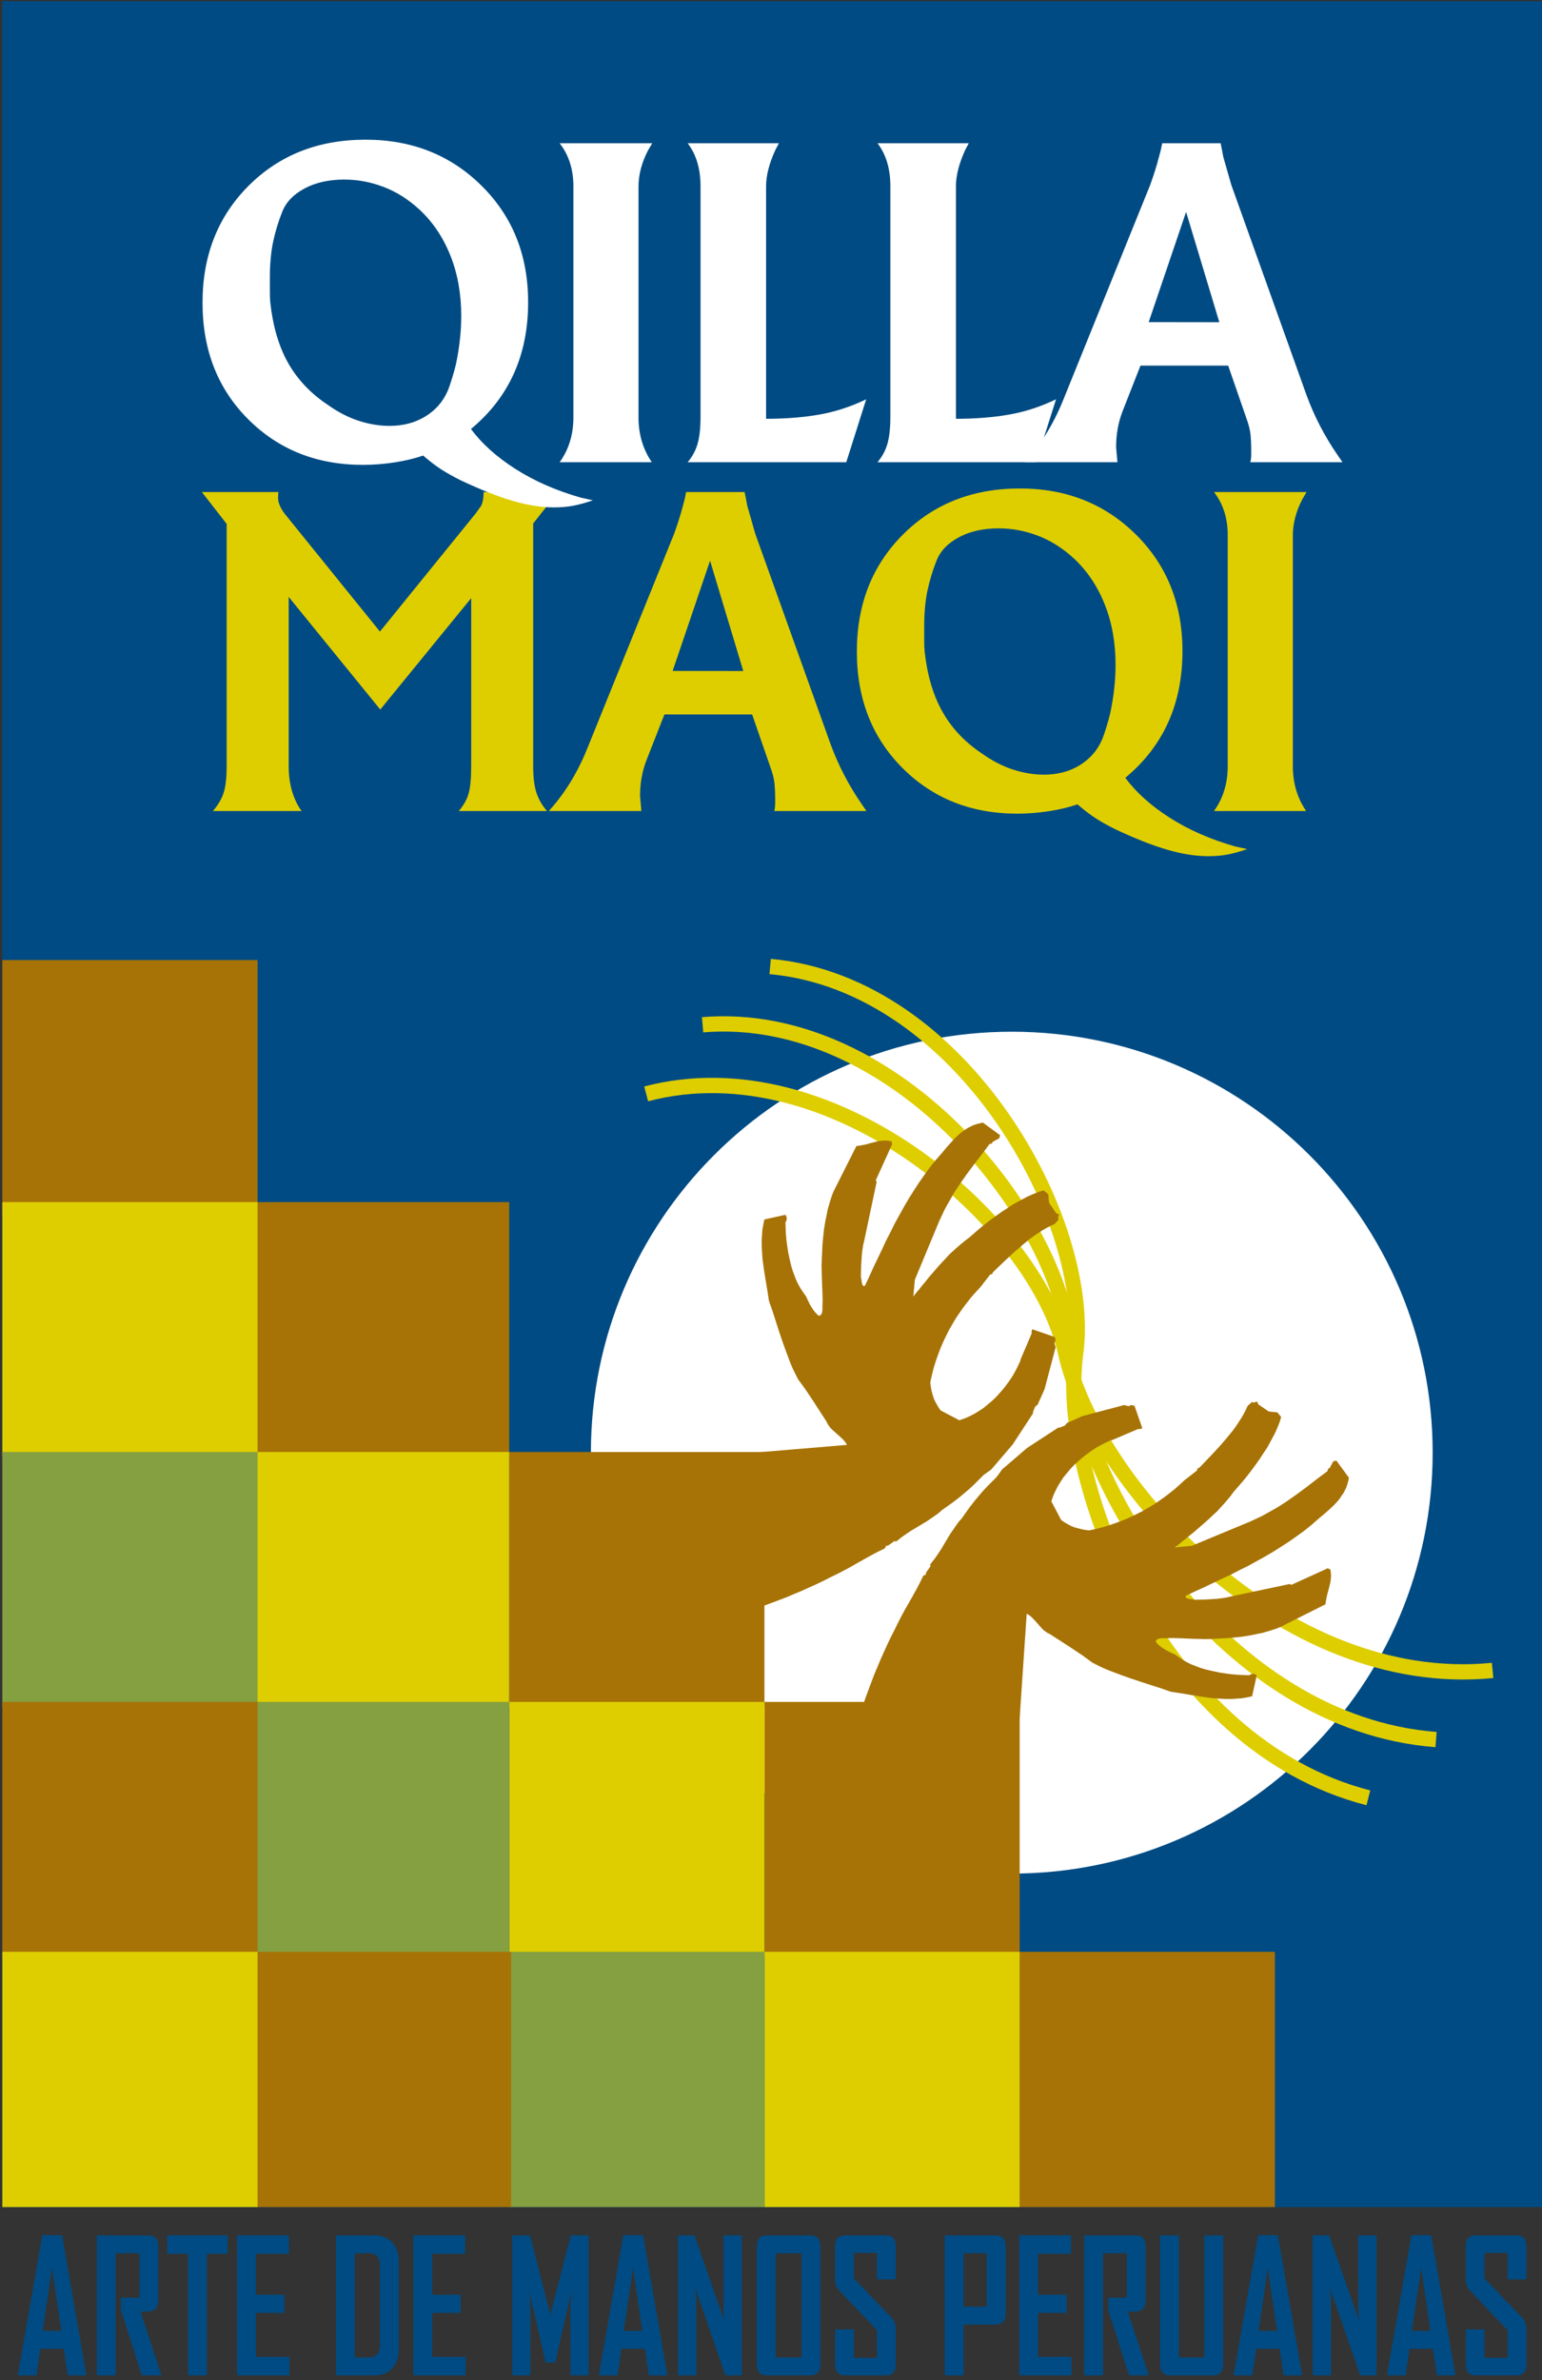 <?xml version="1.0" encoding="UTF-8"?>
<svg xmlns="http://www.w3.org/2000/svg" xmlns:xlink="http://www.w3.org/1999/xlink" width="300pt" height="463pt" viewBox="0 0 300 463" version="1.1">
<rect x="0" y="0" width="300" height="463" fill="#333333" stroke="none"/>
<g id="surface1">
<path style=" stroke:none;fill-rule:nonzero;fill:rgb(0%,29.399%,51.399%);fill-opacity:1;" d="M 0.453 0.242 L 300 0.242 L 300 429.324 L 0.453 429.324 L 0.453 0.242 "/>
<path style=" stroke:none;fill-rule:nonzero;fill:rgb(100%,100%,100%);fill-opacity:1;" d="M 114.961 282.574 C 114.961 237.352 151.621 200.691 196.844 200.691 C 242.066 200.691 278.727 237.352 278.727 282.574 C 278.727 327.797 242.066 364.453 196.844 364.453 C 151.621 364.453 114.961 327.797 114.961 282.574 "/>
<path style=" stroke:none;fill-rule:nonzero;fill:rgb(65.5%,45.099%,2.699%);fill-opacity:1;" d="M 49.41 233.836 L 99.066 233.836 L 99.066 283.492 L 49.41 283.492 L 49.41 233.836 "/>
<path style=" stroke:none;fill-rule:nonzero;fill:rgb(65.5%,45.099%,2.699%);fill-opacity:1;" d="M 99.066 282.445 L 148.723 282.445 L 148.723 332.105 L 99.066 332.105 L 99.066 282.445 "/>
<path style=" stroke:none;fill-rule:nonzero;fill:rgb(87.099%,80.8%,0%);fill-opacity:1;" d="M 49.41 282.445 L 99.066 282.445 L 99.066 332.105 L 49.41 332.105 L 49.41 282.445 "/>
<path style=" stroke:none;fill-rule:nonzero;fill:rgb(65.5%,45.099%,2.699%);fill-opacity:1;" d="M 148.723 331.059 L 198.379 331.059 L 198.379 380.715 L 148.723 380.715 L 148.723 331.059 "/>
<path style=" stroke:none;fill-rule:nonzero;fill:rgb(87.099%,80.8%,0%);fill-opacity:1;" d="M 99.066 331.059 L 148.723 331.059 L 148.723 380.715 L 99.066 380.715 L 99.066 331.059 "/>
<path style=" stroke:none;fill-rule:nonzero;fill:rgb(51.799%,62.7%,25.099%);fill-opacity:1;" d="M 49.41 331.059 L 99.066 331.059 L 99.066 380.715 L 49.41 380.715 L 49.41 331.059 "/>
<path style=" stroke:none;fill-rule:nonzero;fill:rgb(65.5%,45.099%,2.699%);fill-opacity:1;" d="M 198.379 379.668 L 248.035 379.668 L 248.035 429.324 L 198.379 429.324 L 198.379 379.668 "/>
<path style=" stroke:none;fill-rule:nonzero;fill:rgb(87.099%,80.8%,0%);fill-opacity:1;" d="M 148.723 379.668 L 198.379 379.668 L 198.379 429.324 L 148.723 429.324 L 148.723 379.668 "/>
<path style=" stroke:none;fill-rule:nonzero;fill:rgb(51.799%,62.7%,25.099%);fill-opacity:1;" d="M 99.066 379.668 L 148.723 379.668 L 148.723 429.324 L 99.066 429.324 L 99.066 379.668 "/>
<path style="fill:none;stroke-width:29.738;stroke-linecap:butt;stroke-linejoin:miter;stroke:rgb(87.099%,80.8%,0%);stroke-opacity:1;stroke-miterlimit:3.864;" d="M 1257.148 2502.188 C 1622.344 2598.438 2018.281 2248.984 2073.047 1998.516 C 2127.852 1748.047 2491.797 1339.883 2903.867 1380.664 " transform="matrix(0.1,0,0,-0.1,0,463)"/>
<path style="fill:none;stroke-width:29.738;stroke-linecap:butt;stroke-linejoin:miter;stroke:rgb(87.099%,80.8%,0%);stroke-opacity:1;stroke-miterlimit:3.864;" d="M 1366.914 2636.602 C 1743.281 2668.008 2072.5 2255.117 2082.969 1998.945 C 2093.438 1742.773 2380.977 1277.578 2793.867 1246.172 " transform="matrix(0.1,0,0,-0.1,0,463)"/>
<path style="fill:none;stroke-width:29.738;stroke-linecap:butt;stroke-linejoin:miter;stroke:rgb(87.099%,80.8%,0%);stroke-opacity:1;stroke-miterlimit:3.864;" d="M 1498.359 2749.961 C 1874.453 2715.508 2126.992 2251.719 2092.773 1997.617 C 2058.594 1743.516 2261.016 1235.469 2662.188 1132.852 " transform="matrix(0.1,0,0,-0.1,0,463)"/>
<path style=" stroke:none;fill-rule:evenodd;fill:rgb(65.5%,45.099%,2.699%);fill-opacity:1;" d="M 163.961 353.57 L 163.785 353.742 L 163.684 352.914 L 163.613 352.121 L 163.578 351.297 L 163.578 350.469 L 163.648 349.676 L 163.684 348.852 L 163.82 348.023 L 163.926 347.195 L 164.234 345.543 L 164.578 343.855 L 165.301 340.477 L 165.715 338.996 L 166.094 337.516 L 166.543 336 L 166.988 334.516 L 167.473 333.035 L 167.953 331.52 L 168.473 330.039 L 169.023 328.559 L 169.574 327.074 L 170.125 325.629 L 170.746 324.18 L 171.328 322.77 L 171.984 321.32 L 172.605 319.941 L 173.258 318.566 L 173.949 317.223 L 174.637 315.809 L 175.324 314.465 L 176.051 313.121 L 176.809 311.812 L 178.254 309.23 L 178.941 307.922 L 179.598 306.574 L 179.699 306.508 L 179.77 306.438 L 179.906 306.367 L 180.047 306.336 L 180.184 306.266 L 180.148 306.195 L 180.113 306.129 L 180.078 306.059 L 180.078 306.023 L 180.184 305.988 L 180.219 305.922 L 180.219 305.816 L 181.078 304.613 L 181.078 304.645 L 181.012 304.543 L 180.977 304.508 L 180.906 304.406 L 180.906 304.371 L 180.977 304.336 L 181.012 304.336 L 181.078 304.266 L 181.078 304.164 L 181.871 303.164 L 182.492 302.27 L 183.109 301.34 L 183.695 300.34 L 184.281 299.375 L 184.902 298.34 L 185.59 297.344 L 186.281 296.344 L 186.66 295.859 L 187.07 295.414 L 187.898 294.242 L 188.691 293.141 L 189.52 292.07 L 190.344 291.07 L 191.172 290.105 L 192.066 289.141 L 193.891 287.316 L 194.961 285.836 L 199.816 281.664 L 205.879 277.703 L 206.051 277.703 L 206.258 277.668 L 206.602 277.531 L 206.914 277.395 L 207.188 277.289 L 207.293 277.152 L 207.395 277.016 L 207.496 276.91 L 207.566 276.809 L 210.562 275.465 L 218.762 273.293 L 219.004 273.398 L 219.211 273.434 L 219.383 273.5 L 219.59 273.535 L 219.762 273.434 L 219.898 273.398 L 220.141 273.293 L 220.277 273.363 L 220.621 273.434 L 220.727 273.465 L 222.242 277.84 L 221.828 277.98 L 221.551 277.98 L 221.484 277.945 L 216.629 280.012 L 216.559 280.047 L 216.453 280.082 L 216.246 280.148 L 216.039 280.184 L 215.109 280.633 L 214.215 281.078 L 213.285 281.598 L 212.391 282.184 L 211.527 282.805 L 210.668 283.457 L 209.84 284.18 L 209.047 284.902 L 208.289 285.695 L 206.914 287.352 L 206.328 288.246 L 205.777 289.141 L 205.293 290.105 L 205.086 290.555 L 204.879 291.035 L 204.707 291.555 L 204.535 292.035 L 206.465 295.688 L 207.016 296.066 L 207.602 296.41 L 208.223 296.758 L 208.844 297.031 L 209.531 297.238 L 210.668 297.516 L 211.078 297.586 L 211.492 297.652 L 211.941 297.688 L 213.355 297.379 L 214.699 297.031 L 216.039 296.617 L 217.316 296.172 L 218.59 295.688 L 219.797 295.172 L 221 294.586 L 222.172 294 L 223.309 293.344 L 224.41 292.691 L 225.48 291.969 L 226.512 291.242 L 227.547 290.453 L 228.547 289.66 L 229.508 288.797 L 230.438 287.938 L 232.887 286.039 L 232.918 285.867 L 232.988 285.66 L 233.023 285.594 L 233.09 285.559 L 233.16 285.559 L 233.23 285.594 L 233.883 284.938 L 234.539 284.25 L 235.191 283.562 L 235.883 282.836 L 237.227 281.391 L 238.535 279.875 L 239.188 279.082 L 239.809 278.324 L 240.395 277.531 L 240.945 276.703 L 241.461 275.91 L 241.945 275.086 L 242.355 274.293 L 242.734 273.465 L 243.598 272.707 L 243.734 272.777 L 243.871 272.812 L 244.012 272.812 L 244.148 272.777 L 244.355 272.672 L 244.492 272.672 L 244.598 272.707 L 244.699 272.848 L 244.734 272.984 L 244.77 273.086 L 244.77 273.156 L 246.836 274.566 L 248.523 274.742 L 249.246 275.637 L 249.004 276.496 L 248.695 277.289 L 248.387 278.047 L 248.039 278.805 L 247.281 280.219 L 246.492 281.664 L 245.77 282.734 L 245.078 283.801 L 244.32 284.871 L 243.562 285.902 L 242.77 286.938 L 241.91 288.004 L 241.016 289.039 L 240.531 289.59 L 240.051 290.141 L 239.465 290.934 L 238.844 291.691 L 238.188 292.449 L 236.812 293.965 L 236.055 294.656 L 235.297 295.379 L 234.539 296.066 L 232.988 297.41 L 232.23 298.066 L 231.438 298.688 L 230.715 299.305 L 229.992 299.855 L 229.648 300.168 L 229.305 300.441 L 228.613 300.992 L 231.887 300.684 L 242.082 296.445 L 243.254 295.965 L 244.355 295.445 L 245.457 294.93 L 246.523 294.344 L 248.594 293.172 L 249.559 292.555 L 250.555 291.898 L 252.449 290.555 L 254.309 289.176 L 256.172 287.73 L 258.066 286.316 L 258.133 286.281 L 258.27 286.145 L 258.34 285.867 L 258.375 285.766 L 258.41 285.66 L 258.477 285.629 L 258.648 285.629 L 259.406 284.25 L 259.578 284.215 L 259.754 284.18 L 259.891 284.145 L 259.992 284.113 L 262.438 287.453 L 262.301 288.109 L 262.129 288.73 L 261.922 289.348 L 261.648 289.898 L 261.371 290.453 L 261.027 290.934 L 260.684 291.449 L 260.305 291.934 L 259.891 292.383 L 259.477 292.828 L 258.547 293.691 L 257.617 294.516 L 256.617 295.344 L 255.203 296.586 L 253.758 297.754 L 252.277 298.824 L 250.762 299.891 L 249.211 300.891 L 247.629 301.891 L 246.043 302.82 L 244.426 303.715 L 242.805 304.613 L 241.117 305.438 L 239.465 306.301 L 237.742 307.094 L 234.297 308.746 L 232.539 309.539 L 230.785 310.367 L 230.715 310.469 L 230.68 310.504 L 230.609 310.57 L 230.609 310.605 L 230.645 310.641 L 230.715 310.676 L 230.75 310.746 L 230.785 310.848 L 230.887 310.883 L 231.059 310.949 L 231.23 310.984 L 231.438 311.02 L 231.922 311.09 L 232.16 311.156 L 232.438 311.191 L 234.227 311.156 L 236.02 311.055 L 236.914 310.984 L 237.777 310.883 L 238.637 310.746 L 239.496 310.539 L 250.898 308.125 L 251.004 308.16 L 251.105 308.23 L 251.176 308.266 L 251.211 308.297 L 258.031 305.199 L 258.098 305.129 L 258.203 305.094 L 258.305 305.094 L 258.441 305.129 L 258.648 305.199 L 258.719 305.23 L 258.789 305.23 L 258.891 305.68 L 258.926 306.094 L 258.961 306.539 L 258.891 307.367 L 258.824 307.816 L 258.617 308.676 L 258.168 310.367 L 257.996 311.227 L 257.926 311.641 L 257.895 312.055 L 249.074 316.496 L 248.387 316.773 L 247.66 317.016 L 246.902 317.258 L 245.457 317.672 L 244.699 317.809 L 243.219 318.117 L 241.703 318.359 L 240.152 318.531 L 238.637 318.668 L 237.055 318.738 L 235.777 318.809 L 234.504 318.84 L 233.23 318.809 L 231.922 318.773 L 229.336 318.668 L 228.027 318.633 L 226.684 318.668 L 226.062 318.668 L 225.754 318.703 L 225.48 318.738 L 225.238 318.84 L 225.137 318.91 L 225.066 318.98 L 224.961 319.047 L 224.93 319.152 L 224.895 319.289 L 224.859 319.391 L 225.203 319.77 L 225.617 320.148 L 226.031 320.461 L 226.512 320.77 L 226.996 321.078 L 227.512 321.32 L 228.062 321.598 L 228.613 321.84 L 229.336 322.355 L 230.094 322.871 L 230.887 323.32 L 231.715 323.734 L 233.504 324.422 L 234.398 324.699 L 235.363 324.938 L 237.293 325.352 L 238.258 325.492 L 239.223 325.629 L 240.188 325.73 L 241.152 325.801 L 243.012 325.871 L 243.219 325.766 L 243.426 325.664 L 243.664 325.629 L 243.871 325.594 L 244.285 325.73 L 244.426 325.836 L 244.492 325.871 L 244.492 325.938 L 243.598 329.969 L 242.598 330.176 L 241.633 330.348 L 240.637 330.418 L 239.672 330.484 L 238.707 330.484 L 237.707 330.453 L 236.742 330.383 L 235.742 330.312 L 234.777 330.176 L 233.781 330.039 L 231.816 329.727 L 229.785 329.383 L 227.754 329.074 L 225.895 328.418 L 223.965 327.801 L 222.035 327.18 L 220.07 326.523 L 218.141 325.836 L 216.215 325.109 L 215.246 324.73 L 214.32 324.32 L 213.422 323.871 L 212.527 323.422 L 211.492 322.664 L 210.496 321.941 L 209.461 321.254 L 208.43 320.562 L 206.363 319.219 L 205.293 318.531 L 204.227 317.844 L 203.914 317.703 L 203.57 317.496 L 203.297 317.289 L 202.984 317.051 L 202.711 316.773 L 202.434 316.465 L 201.332 315.223 L 201.059 314.949 L 200.816 314.672 L 200.539 314.43 L 200.266 314.223 L 199.988 314.02 L 199.746 313.914 L 197.199 351.676 L 197.234 351.848 L 197.27 351.949 L 197.371 352.121 L 197.477 352.297 L 197.508 352.398 L 197.508 352.676 L 197.441 352.812 L 197.336 352.949 L 197.234 353.055 L 197.129 353.121 L 196.992 353.191 L 196.855 353.227 L 196.75 353.227 L 195.785 353.086 L 194.82 353.02 L 193.859 352.984 L 191.93 353.055 L 190.965 353.121 L 190 353.227 L 189.035 353.328 L 187.105 353.5 L 186.109 353.605 L 185.109 353.641 L 184.145 353.641 L 183.145 353.605 L 182.145 353.535 L 181.113 353.398 L 180.012 353.434 L 178.91 353.434 L 176.738 353.328 L 174.566 353.227 L 172.398 353.086 L 170.262 353.055 L 168.129 353.055 L 167.094 353.121 L 166.027 353.227 L 164.992 353.363 L 163.961 353.57 "/>
<path style=" stroke:none;fill-rule:evenodd;fill:rgb(65.5%,45.099%,2.699%);fill-opacity:1;" d="M 124.934 317.023 L 125.762 317.129 L 126.555 317.195 L 127.379 317.23 L 128.207 317.23 L 129 317.164 L 129.828 317.129 L 130.652 316.992 L 131.48 316.887 L 133.133 316.578 L 134.82 316.234 L 138.199 315.508 L 139.68 315.098 L 141.16 314.719 L 142.68 314.27 L 144.16 313.82 L 145.641 313.34 L 147.156 312.855 L 148.637 312.34 L 150.121 311.789 L 151.602 311.238 L 153.047 310.688 L 154.496 310.066 L 155.906 309.48 L 157.355 308.828 L 158.734 308.207 L 160.113 307.551 L 161.453 306.863 L 162.867 306.176 L 164.211 305.484 L 165.555 304.762 L 166.863 304.004 L 169.449 302.559 L 170.758 301.867 L 172.102 301.215 L 172.172 301.109 L 172.238 301.043 L 172.309 300.902 L 172.344 300.766 L 172.41 300.629 L 172.551 300.699 L 172.617 300.73 L 172.652 300.73 L 172.688 300.629 L 172.758 300.594 L 172.859 300.594 L 174.066 299.734 L 174.031 299.734 L 174.133 299.801 L 174.168 299.836 L 174.273 299.906 L 174.309 299.906 L 174.34 299.836 L 174.34 299.801 L 174.41 299.734 L 174.512 299.734 L 175.512 298.941 L 176.406 298.32 L 177.34 297.699 L 178.34 297.113 L 179.301 296.531 L 180.336 295.91 L 181.336 295.223 L 182.336 294.531 L 182.816 294.152 L 183.266 293.738 L 184.438 292.914 L 185.539 292.121 L 186.605 291.293 L 187.605 290.469 L 188.57 289.641 L 189.535 288.746 L 190.43 287.848 L 191.359 286.922 L 192.844 285.852 L 197.012 280.996 L 200.973 274.934 L 200.973 274.762 L 201.008 274.555 L 201.145 274.211 L 201.285 273.898 L 201.387 273.621 L 201.523 273.52 L 201.664 273.414 L 201.766 273.312 L 201.871 273.242 L 203.215 270.246 L 205.383 262.051 L 205.281 261.809 L 205.246 261.602 L 205.176 261.43 L 205.145 261.223 L 205.246 261.051 L 205.281 260.91 L 205.383 260.672 L 205.316 260.535 L 205.281 260.359 L 205.246 260.188 L 205.211 260.086 L 200.836 258.57 L 200.699 258.984 L 200.699 259.258 L 200.734 259.328 L 198.664 264.184 L 198.633 264.254 L 198.598 264.355 L 198.527 264.562 L 198.492 264.77 L 198.047 265.699 L 197.598 266.598 L 197.078 267.527 L 196.496 268.422 L 195.875 269.281 L 195.219 270.145 L 194.496 270.973 L 193.773 271.762 L 192.98 272.52 L 192.152 273.211 L 191.328 273.898 L 190.43 274.484 L 189.535 275.035 L 188.57 275.52 L 188.121 275.723 L 187.641 275.93 L 187.121 276.102 L 186.641 276.277 L 182.988 274.348 L 182.609 273.797 L 182.266 273.211 L 181.922 272.59 L 181.645 271.969 L 181.438 271.281 L 181.23 270.523 L 181.164 270.145 L 181.023 269.316 L 180.992 268.871 L 181.301 267.457 L 181.645 266.113 L 182.059 264.77 L 182.508 263.496 L 182.988 262.223 L 183.508 261.016 L 184.09 259.809 L 184.676 258.641 L 185.332 257.504 L 185.988 256.398 L 186.711 255.332 L 187.434 254.301 L 188.227 253.266 L 189.02 252.266 L 189.879 251.301 L 190.742 250.371 L 192.637 247.926 L 192.809 247.891 L 193.016 247.824 L 193.086 247.789 L 193.117 247.719 L 193.117 247.652 L 193.086 247.582 L 193.738 246.93 L 194.43 246.273 L 195.117 245.617 L 195.84 244.93 L 197.289 243.586 L 198.805 242.277 L 199.598 241.621 L 200.355 241.004 L 201.145 240.418 L 201.973 239.867 L 202.766 239.348 L 203.594 238.867 L 204.387 238.453 L 205.211 238.074 L 205.969 237.215 L 205.902 237.074 L 205.867 236.938 L 205.867 236.801 L 205.902 236.664 L 206.004 236.457 L 206.004 236.316 L 205.969 236.215 L 205.832 236.109 L 205.695 236.078 L 205.59 236.043 L 205.523 236.043 L 204.109 233.977 L 203.938 232.289 L 203.039 231.562 L 202.18 231.805 L 201.387 232.117 L 200.629 232.426 L 199.871 232.77 L 198.461 233.527 L 197.012 234.32 L 195.945 235.043 L 194.875 235.73 L 193.809 236.488 L 192.773 237.246 L 191.742 238.039 L 190.672 238.902 L 189.641 239.797 L 189.086 240.277 L 188.535 240.762 L 187.742 241.348 L 186.984 241.969 L 186.227 242.621 L 185.469 243.312 L 184.711 244 L 184.023 244.758 L 183.301 245.516 L 182.609 246.273 L 181.266 247.824 L 180.613 248.582 L 179.992 249.371 L 179.371 250.098 L 178.82 250.82 L 178.512 251.164 L 178.234 251.508 L 177.684 252.199 L 177.992 248.926 L 182.23 238.73 L 182.715 237.559 L 183.746 235.355 L 184.332 234.285 L 184.918 233.254 L 185.504 232.219 L 186.125 231.254 L 186.777 230.258 L 188.121 228.359 L 189.5 226.5 L 190.949 224.641 L 192.359 222.746 L 192.395 222.68 L 192.43 222.645 L 192.531 222.539 L 192.809 222.473 L 192.91 222.438 L 193.016 222.402 L 193.051 222.332 L 193.051 222.16 L 194.43 221.402 L 194.461 221.23 L 194.496 221.059 L 194.531 220.922 L 194.566 220.816 L 191.223 218.371 L 190.57 218.512 L 189.949 218.684 L 189.328 218.887 L 188.227 219.441 L 187.742 219.785 L 187.227 220.129 L 186.746 220.508 L 185.848 221.336 L 184.988 222.266 L 184.16 223.195 L 183.336 224.191 L 182.094 225.605 L 180.922 227.051 L 179.855 228.531 L 178.785 230.051 L 177.785 231.598 L 176.785 233.184 L 175.855 234.77 L 174.961 236.387 L 174.066 238.008 L 173.238 239.695 L 172.379 241.348 L 171.586 243.07 L 169.93 246.516 L 169.137 248.27 L 168.312 250.027 L 168.207 250.098 L 168.176 250.133 L 168.105 250.199 L 168.07 250.199 L 168.035 250.164 L 168.004 250.098 L 167.934 250.062 L 167.828 250.027 L 167.797 249.926 L 167.727 249.754 L 167.691 249.578 L 167.656 249.371 L 167.59 248.891 L 167.52 248.648 L 167.484 248.375 L 167.52 246.582 L 167.621 244.793 L 167.691 243.895 L 167.797 243.035 L 167.934 242.176 L 168.141 241.312 L 170.551 229.91 L 170.516 229.809 L 170.449 229.703 L 170.414 229.637 L 170.379 229.602 L 173.48 222.781 L 173.547 222.711 L 173.582 222.609 L 173.582 222.504 L 173.547 222.367 L 173.48 222.16 L 173.445 222.094 L 173.445 222.023 L 172.996 221.922 L 172.586 221.887 L 172.137 221.852 L 171.309 221.922 L 170.859 221.988 L 170 222.195 L 168.312 222.645 L 167.449 222.816 L 167.035 222.883 L 166.621 222.918 L 162.18 231.738 L 161.902 232.426 L 161.66 233.148 L 161.422 233.906 L 161.215 234.629 L 161.008 235.355 L 160.871 236.109 L 160.559 237.594 L 160.316 239.109 L 160.145 240.656 L 160.008 242.176 L 159.938 243.758 L 159.871 245.031 L 159.836 246.309 L 159.871 247.582 L 159.906 248.891 L 160.008 251.473 L 160.043 252.781 L 160.008 254.129 L 160.008 254.746 L 159.973 255.059 L 159.938 255.332 L 159.836 255.574 L 159.766 255.676 L 159.699 255.746 L 159.629 255.848 L 159.527 255.883 L 159.387 255.918 L 159.285 255.953 L 158.906 255.609 L 158.527 255.195 L 158.215 254.781 L 157.906 254.301 L 157.598 253.816 L 157.355 253.301 L 157.078 252.75 L 156.84 252.199 L 156.32 251.473 L 155.805 250.715 L 155.355 249.926 L 154.941 249.098 L 154.598 248.203 L 154.254 247.305 L 153.98 246.41 L 153.738 245.445 L 153.531 244.48 L 153.324 243.52 L 153.188 242.555 L 153.047 241.59 L 152.945 240.625 L 152.875 239.66 L 152.844 238.73 L 152.809 237.801 L 152.91 237.594 L 153.016 237.387 L 153.047 237.145 L 153.082 236.938 L 152.945 236.523 L 152.844 236.387 L 152.809 236.316 L 152.738 236.316 L 148.707 237.215 L 148.5 238.211 L 148.328 239.176 L 148.258 240.176 L 148.191 241.141 L 148.191 242.105 L 148.227 243.105 L 148.293 244.07 L 148.363 245.066 L 148.5 246.031 L 148.637 247.031 L 148.949 248.992 L 149.293 251.027 L 149.602 253.059 L 150.258 254.918 L 150.879 256.848 L 151.496 258.777 L 152.152 260.738 L 152.844 262.672 L 153.566 264.598 L 153.945 265.562 L 154.359 266.492 L 154.805 267.387 L 155.254 268.285 L 156.012 269.316 L 156.734 270.316 L 157.426 271.352 L 158.113 272.383 L 159.457 274.449 L 160.145 275.52 L 160.836 276.586 L 160.973 276.895 L 161.18 277.238 L 161.387 277.516 L 161.629 277.824 L 161.902 278.102 L 162.215 278.379 L 162.832 278.93 L 163.453 279.48 L 163.73 279.754 L 164.004 279.996 L 164.246 280.27 L 164.453 280.547 L 164.66 280.82 L 164.762 281.062 L 134.277 283.613 L 134.105 283.578 L 134.004 283.543 L 133.828 283.441 L 133.656 283.336 L 133.555 283.301 L 133.277 283.301 L 133.141 283.371 L 133.004 283.477 L 132.898 283.578 L 132.832 283.68 L 132.762 283.82 L 132.727 283.957 L 132.727 284.059 L 132.777 291.445 L 125.781 291.309 L 125.781 300.094 L 119.484 300.094 L 119.344 307.695 L 111.789 307.586 L 111.789 317.023 L 125.105 317.023 L 124.934 317.023 "/>
<path style=" stroke:none;fill-rule:nonzero;fill:rgb(65.5%,45.099%,2.699%);fill-opacity:1;" d="M 49.773 379.668 L 99.43 379.668 L 99.43 429.324 L 49.773 429.324 L 49.773 379.668 "/>
<path style=" stroke:none;fill-rule:nonzero;fill:rgb(87.099%,80.8%,0%);fill-opacity:1;" d="M 108.562 95.711 L 103.734 101.828 L 103.734 149.055 C 103.734 151.18 103.938 152.875 104.34 154.137 C 104.742 155.402 105.434 156.609 106.41 157.758 L 89.258 157.758 C 90.234 156.609 90.883 155.445 91.195 154.27 C 91.512 153.094 91.672 151.355 91.672 149.062 L 91.672 116.344 L 73.98 138.02 L 56.164 116.113 L 56.164 148.961 C 56.164 152.469 56.996 155.402 58.66 157.758 L 41.426 157.758 C 42.461 156.551 43.164 155.344 43.535 154.137 C 43.91 152.934 44.098 151.211 44.098 148.969 L 44.098 101.914 L 39.27 95.711 L 54.18 95.711 C 54.121 95.996 54.094 96.371 54.094 96.832 C 54.094 97.75 54.523 98.785 55.387 99.934 L 73.918 122.855 L 92.555 99.863 L 93.371 98.711 L 93.566 98.469 C 93.91 97.836 94.086 96.918 94.086 95.711 L 108.562 95.711 "/>
<path style=" stroke:none;fill-rule:evenodd;fill:rgb(87.099%,80.8%,0%);fill-opacity:1;" d="M 168.566 157.758 L 150.641 157.758 C 150.754 157.301 150.812 156.812 150.812 156.301 C 150.812 155.785 150.812 155.387 150.812 155.098 C 150.812 154.238 150.77 153.355 150.684 152.438 C 150.598 151.523 150.324 150.438 149.863 149.18 L 146.328 138.973 L 129.266 138.973 L 125.73 147.977 C 124.926 150.094 124.523 152.383 124.523 154.84 L 124.781 157.758 L 106.77 157.758 C 109.816 154.426 112.285 150.434 114.184 145.777 L 131.16 103.812 C 131.391 103.18 131.68 102.332 132.023 101.27 C 132.367 100.207 132.656 99.215 132.887 98.297 L 133.23 97.004 L 133.488 95.711 L 144.863 95.711 L 145.121 97.004 L 145.383 98.383 L 146.934 103.812 L 161.586 144.746 C 163.078 148.824 165.09 152.703 167.617 156.379 Z M 144.605 130.527 L 138.145 109.07 L 130.863 130.512 Z M 144.605 130.527 "/>
<path style=" stroke:none;fill-rule:evenodd;fill:rgb(87.099%,80.8%,0%);fill-opacity:1;" d="M 242.633 165.168 C 241.312 165.629 240.078 165.973 238.93 166.203 C 237.777 166.434 236.484 166.547 235.051 166.547 C 232.637 166.547 229.992 166.133 227.121 165.297 C 224.246 164.465 220.855 163.129 216.949 161.289 C 215.457 160.543 214.18 159.824 213.113 159.137 C 212.051 158.445 210.891 157.559 209.625 156.465 C 207.957 157.039 206.09 157.484 204.023 157.801 C 201.953 158.117 199.914 158.273 197.902 158.273 C 188.941 158.273 181.5 155.316 175.582 149.398 C 169.664 143.48 166.703 135.926 166.703 126.734 C 166.703 117.543 169.691 109.961 175.668 103.984 C 181.645 98.008 189.227 95.02 198.422 95.02 C 207.441 95.02 214.969 98.008 221 103.984 C 227.035 109.961 230.051 117.512 230.051 126.648 C 230.051 136.934 226.344 145.148 218.934 151.297 C 221 154.109 223.875 156.695 227.551 159.051 C 231.23 161.406 235.48 163.273 240.305 164.652 Z M 216.004 138.715 C 216.691 135.438 217.035 132.309 217.035 129.32 C 217.035 125.012 216.332 121.09 214.926 117.559 C 213.516 114.023 211.52 111.051 208.934 108.637 C 206.754 106.629 204.41 105.148 201.91 104.199 C 199.41 103.25 196.867 102.777 194.285 102.777 C 191.297 102.777 188.727 103.352 186.57 104.5 C 184.414 105.648 182.965 107.156 182.219 109.023 C 181.473 110.891 180.883 112.832 180.449 114.844 C 180.02 116.852 179.805 119.18 179.805 121.82 C 179.805 122.914 179.805 123.859 179.805 124.664 C 179.805 125.469 179.832 126.16 179.891 126.734 C 180.406 131.387 181.57 135.309 183.383 138.496 C 185.191 141.688 187.734 144.371 191.008 146.555 C 193.02 147.992 195.047 149.039 197.086 149.699 C 199.125 150.359 201.121 150.691 203.074 150.691 C 205.719 150.691 208.031 150.09 210.012 148.883 C 211.996 147.676 213.445 146.039 214.363 143.969 C 214.594 143.453 214.883 142.633 215.227 141.516 C 215.57 140.395 215.828 139.461 216.004 138.715 "/>
<path style=" stroke:none;fill-rule:nonzero;fill:rgb(87.099%,80.8%,0%);fill-opacity:1;" d="M 254.195 95.711 L 253.336 97.176 C 252.129 99.531 251.527 101.859 251.527 104.156 L 251.527 149.055 C 251.527 152.328 252.387 155.23 254.109 157.758 L 236.184 157.758 C 237.965 155.289 238.855 152.387 238.855 149.055 L 238.855 104.07 C 238.855 100.797 237.965 98.008 236.184 95.711 L 254.195 95.711 "/>
<path style=" stroke:none;fill-rule:evenodd;fill:rgb(100%,100%,100%);fill-opacity:1;" d="M 115.332 97.32 C 114.012 97.781 112.777 98.125 111.629 98.355 C 110.477 98.586 109.184 98.699 107.746 98.699 C 105.336 98.699 102.691 98.281 99.82 97.449 C 96.945 96.617 93.555 95.281 89.648 93.441 C 88.156 92.695 86.879 91.977 85.812 91.289 C 84.75 90.598 83.586 89.707 82.324 88.617 C 80.656 89.191 78.789 89.637 76.723 89.953 C 74.652 90.27 72.613 90.426 70.602 90.426 C 61.641 90.426 54.199 87.469 48.281 81.551 C 42.363 75.633 39.402 68.078 39.402 58.887 C 39.402 49.695 42.391 42.109 48.367 36.137 C 54.344 30.16 61.926 27.172 71.121 27.172 C 80.141 27.172 87.668 30.16 93.699 36.137 C 99.734 42.109 102.75 49.664 102.75 58.801 C 102.75 69.082 99.043 77.297 91.633 83.445 C 93.699 86.262 96.574 88.848 100.25 91.203 C 103.926 93.559 108.18 95.426 113.004 96.805 Z M 88.703 70.863 C 89.391 67.59 89.734 64.457 89.734 61.473 C 89.734 57.16 89.031 53.242 87.625 49.707 C 86.215 46.176 84.219 43.203 81.633 40.789 C 79.449 38.777 77.109 37.297 74.609 36.352 C 72.109 35.402 69.566 34.93 66.98 34.93 C 63.996 34.93 61.422 35.504 59.27 36.652 C 57.113 37.801 55.664 39.309 54.918 41.176 C 54.168 43.043 53.582 44.98 53.148 46.992 C 52.719 49.004 52.504 51.332 52.504 53.973 C 52.504 55.066 52.504 56.012 52.504 56.816 C 52.504 57.621 52.531 58.312 52.59 58.887 C 53.105 63.539 54.27 67.461 56.078 70.648 C 57.891 73.836 60.434 76.523 63.707 78.707 C 65.719 80.145 67.742 81.191 69.781 81.852 C 71.824 82.512 73.82 82.844 75.773 82.844 C 78.418 82.844 80.73 82.238 82.711 81.031 C 84.695 79.828 86.145 78.188 87.062 76.121 C 87.293 75.605 87.582 74.785 87.926 73.664 C 88.27 72.547 88.527 71.609 88.703 70.863 "/>
<path style=" stroke:none;fill-rule:nonzero;fill:rgb(100%,100%,100%);fill-opacity:1;" d="M 126.895 27.863 L 126.035 29.328 C 124.828 31.684 124.223 34.008 124.223 36.309 L 124.223 81.203 C 124.223 84.48 125.086 87.383 126.809 89.91 L 108.883 89.91 C 110.664 87.438 111.555 84.535 111.555 81.203 L 111.555 36.223 C 111.555 32.945 110.664 30.16 108.883 27.863 L 126.895 27.863 "/>
<path style=" stroke:none;fill-rule:nonzero;fill:rgb(100%,100%,100%);fill-opacity:1;" d="M 168.52 77.672 L 164.645 89.91 L 133.789 89.91 C 134.711 88.816 135.355 87.609 135.727 86.289 C 136.102 84.969 136.289 83.246 136.289 81.117 L 136.289 36.223 C 136.289 32.832 135.453 30.047 133.789 27.863 L 151.543 27.863 L 150.855 29.156 C 149.648 31.797 149.043 34.152 149.043 36.223 L 149.043 81.465 C 152.836 81.465 156.285 81.191 159.387 80.645 C 162.488 80.102 165.535 79.109 168.52 77.672 "/>
<path style=" stroke:none;fill-rule:nonzero;fill:rgb(100%,100%,100%);fill-opacity:1;" d="M 205.457 77.672 L 201.578 89.91 L 170.723 89.91 C 171.645 88.816 172.289 87.609 172.664 86.289 C 173.035 84.969 173.223 83.246 173.223 81.117 L 173.223 36.223 C 173.223 32.832 172.391 30.047 170.723 27.863 L 188.48 27.863 L 187.789 29.156 C 186.582 31.797 185.98 34.152 185.98 36.223 L 185.98 81.465 C 189.77 81.465 193.219 81.191 196.32 80.645 C 199.426 80.102 202.469 79.109 205.457 77.672 "/>
<path style=" stroke:none;fill-rule:evenodd;fill:rgb(100%,100%,100%);fill-opacity:1;" d="M 261.184 89.91 L 243.254 89.91 C 243.371 89.453 243.426 88.965 243.426 88.449 C 243.426 87.938 243.426 87.535 243.426 87.25 C 243.426 86.391 243.383 85.504 243.297 84.59 C 243.211 83.676 242.938 82.59 242.48 81.332 L 238.945 71.121 L 221.883 71.121 L 218.348 80.129 C 217.543 82.246 217.141 84.535 217.141 86.992 L 217.398 89.91 L 199.387 89.91 C 202.434 86.578 204.902 82.586 206.801 77.93 L 223.777 35.961 C 224.008 35.328 224.293 34.484 224.641 33.422 C 224.984 32.355 225.27 31.367 225.5 30.445 L 225.844 29.156 L 226.105 27.863 L 237.48 27.863 L 237.738 29.156 L 237.996 30.531 L 239.551 35.961 L 254.199 76.895 C 255.695 80.977 257.703 84.855 260.234 88.531 Z M 237.223 62.68 L 230.758 41.223 L 223.48 62.66 Z M 237.223 62.68 "/>
<path style=" stroke:none;fill-rule:evenodd;fill:rgb(0%,29.399%,51.399%);fill-opacity:1;" d="M 16.801 462.066 L 13.176 462.066 L 12.434 456.895 L 7.844 456.895 L 7.105 462.066 L 3.48 462.066 L 3.48 461.996 L 8.23 434.781 L 12.086 434.781 Z M 11.918 453.402 L 10.125 441.105 L 8.328 453.402 Z M 11.918 453.402 "/>
<path style=" stroke:none;fill-rule:nonzero;fill:rgb(0%,29.399%,51.399%);fill-opacity:1;" d="M 31.406 462.066 L 27.586 462.066 L 23.543 449.402 C 23.543 449.402 23.543 448.582 23.543 446.945 L 27.137 446.945 L 27.137 438.312 L 22.516 438.312 L 22.516 462.066 L 18.855 462.066 L 18.855 434.82 L 28.855 434.82 C 30.148 434.824 30.797 435.543 30.797 436.977 L 30.797 447.531 C 30.797 448.523 30.449 449.168 29.746 449.465 C 29.371 449.617 28.578 449.691 27.363 449.691 L 31.406 462.066 "/>
<path style=" stroke:none;fill-rule:nonzero;fill:rgb(0%,29.399%,51.399%);fill-opacity:1;" d="M 44.281 438.422 L 40.238 438.422 L 40.238 462.066 L 36.578 462.066 L 36.578 438.422 L 32.535 438.422 L 32.535 434.82 L 44.281 434.82 L 44.281 438.422 "/>
<path style=" stroke:none;fill-rule:nonzero;fill:rgb(0%,29.399%,51.399%);fill-opacity:1;" d="M 56.305 462.066 L 46.129 462.066 L 46.129 434.82 L 56.207 434.82 L 56.207 438.422 L 49.789 438.422 L 49.789 446.375 L 55.34 446.375 L 55.34 449.906 L 49.789 449.906 L 49.789 458.465 L 56.305 458.465 L 56.305 462.066 "/>
<path style=" stroke:none;fill-rule:evenodd;fill:rgb(0%,29.399%,51.399%);fill-opacity:1;" d="M 77.59 456.93 C 77.59 458.527 77.16 459.781 76.297 460.695 C 75.438 461.609 74.285 462.066 72.84 462.066 L 65.359 462.066 L 65.359 434.82 L 72.84 434.82 C 74.285 434.82 75.438 435.281 76.297 436.207 C 77.16 437.133 77.59 438.395 77.59 439.988 Z M 73.898 456.254 L 73.898 440.598 C 73.898 439.074 73.18 438.312 71.746 438.312 L 69.02 438.312 L 69.02 458.574 L 71.652 458.574 C 73.148 458.574 73.898 457.801 73.898 456.254 "/>
<path style=" stroke:none;fill-rule:nonzero;fill:rgb(0%,29.399%,51.399%);fill-opacity:1;" d="M 90.598 462.066 L 80.422 462.066 L 80.422 434.82 L 90.5 434.82 L 90.5 438.422 L 84.082 438.422 L 84.082 446.375 L 89.633 446.375 L 89.633 449.906 L 84.082 449.906 L 84.082 458.465 L 90.598 458.465 L 90.598 462.066 "/>
<path style=" stroke:none;fill-rule:nonzero;fill:rgb(0%,29.399%,51.399%);fill-opacity:1;" d="M 114.512 462.066 L 110.98 462.066 L 110.98 448.621 C 110.98 447.914 111.055 446.93 111.199 445.664 L 108.023 459.57 L 106.152 459.57 L 102.961 445.664 C 103.109 446.953 103.184 447.938 103.184 448.621 L 103.184 462.066 L 99.652 462.066 L 99.652 434.82 L 103.109 434.82 L 106.988 449.875 C 107.027 450.039 107.062 450.449 107.082 451.109 C 107.082 450.82 107.113 450.41 107.176 449.875 L 111.055 434.82 L 114.512 434.82 L 114.512 462.066 "/>
<path style=" stroke:none;fill-rule:evenodd;fill:rgb(0%,29.399%,51.399%);fill-opacity:1;" d="M 129.84 462.066 L 126.215 462.066 L 125.477 456.895 L 120.883 456.895 L 120.148 462.066 L 116.52 462.066 L 116.52 461.996 L 121.27 434.781 L 125.129 434.781 Z M 124.957 453.402 L 123.164 441.105 L 121.367 453.402 Z M 124.957 453.402 "/>
<path style=" stroke:none;fill-rule:nonzero;fill:rgb(0%,29.399%,51.399%);fill-opacity:1;" d="M 144.316 462.066 L 141.117 462.066 L 135.223 444.918 C 135.379 445.754 135.461 446.41 135.461 446.887 L 135.461 462.066 L 131.895 462.066 L 131.895 434.82 L 135.098 434.82 L 140.992 451.621 C 140.836 450.785 140.754 450.129 140.754 449.652 L 140.754 434.82 L 144.316 434.82 L 144.316 462.066 "/>
<path style=" stroke:none;fill-rule:evenodd;fill:rgb(0%,29.399%,51.399%);fill-opacity:1;" d="M 159.609 459.906 C 159.602 461.344 158.953 462.062 157.664 462.066 L 149.195 462.066 C 147.902 462.062 147.258 461.344 147.25 459.906 L 147.25 436.977 C 147.258 435.543 147.902 434.824 149.195 434.82 L 157.664 434.82 C 158.953 434.824 159.602 435.543 159.609 436.977 Z M 155.949 458.574 L 155.949 438.312 L 150.91 438.312 L 150.91 458.574 L 155.949 458.574 "/>
<path style=" stroke:none;fill-rule:nonzero;fill:rgb(0%,29.399%,51.399%);fill-opacity:1;" d="M 174.281 459.906 C 174.281 461.344 173.633 462.062 172.336 462.066 L 164.41 462.066 C 163.117 462.062 162.469 461.344 162.469 459.906 L 162.469 453.113 L 166.129 453.113 L 166.129 458.645 L 170.621 458.645 L 170.621 453.293 L 163.266 445.559 C 162.734 444.992 162.469 444.266 162.469 443.383 L 162.469 436.977 C 162.469 435.543 163.117 434.824 164.41 434.82 L 172.336 434.82 C 173.633 434.824 174.281 435.531 174.281 436.941 L 174.281 443.379 L 170.621 443.379 L 170.621 438.242 L 166.129 438.242 L 166.129 443.184 L 173.48 450.883 C 174.016 451.438 174.281 452.176 174.281 453.094 L 174.281 459.906 "/>
<path style=" stroke:none;fill-rule:evenodd;fill:rgb(0%,29.399%,51.399%);fill-opacity:1;" d="M 195.652 450.027 C 195.648 451.461 195 452.184 193.711 452.188 L 187.469 452.188 L 187.469 462.066 L 183.809 462.066 L 183.809 434.82 L 193.711 434.82 C 195 434.824 195.648 435.543 195.652 436.977 Z M 191.961 448.691 L 191.961 438.312 L 187.469 438.312 L 187.469 448.691 L 191.961 448.691 "/>
<path style=" stroke:none;fill-rule:nonzero;fill:rgb(0%,29.399%,51.399%);fill-opacity:1;" d="M 208.461 462.066 L 198.285 462.066 L 198.285 434.82 L 208.367 434.82 L 208.367 438.422 L 201.945 438.422 L 201.945 446.375 L 207.5 446.375 L 207.5 449.906 L 201.945 449.906 L 201.945 458.465 L 208.461 458.465 L 208.461 462.066 "/>
<path style=" stroke:none;fill-rule:nonzero;fill:rgb(0%,29.399%,51.399%);fill-opacity:1;" d="M 223.488 462.066 L 219.668 462.066 L 215.621 449.402 C 215.621 449.402 215.621 448.582 215.621 446.945 L 219.219 446.945 L 219.219 438.312 L 214.594 438.312 L 214.594 462.066 L 210.938 462.066 L 210.938 434.82 L 220.934 434.82 C 222.23 434.824 222.879 435.543 222.879 436.977 L 222.879 447.531 C 222.879 448.523 222.527 449.168 221.828 449.465 C 221.449 449.617 220.656 449.691 219.445 449.691 L 223.488 462.066 "/>
<path style=" stroke:none;fill-rule:nonzero;fill:rgb(0%,29.399%,51.399%);fill-opacity:1;" d="M 237.969 459.906 C 237.961 461.344 237.312 462.062 236.023 462.066 L 227.648 462.066 C 226.359 462.062 225.711 461.344 225.703 459.906 L 225.703 434.82 L 229.363 434.82 L 229.363 458.574 L 234.309 458.574 L 234.309 434.82 L 237.969 434.82 L 237.969 459.906 "/>
<path style=" stroke:none;fill-rule:evenodd;fill:rgb(0%,29.399%,51.399%);fill-opacity:1;" d="M 253.336 462.066 L 249.711 462.066 L 248.973 456.895 L 244.379 456.895 L 243.645 462.066 L 240.016 462.066 L 240.016 461.996 L 244.766 434.781 L 248.621 434.781 Z M 248.453 453.402 L 246.66 441.105 L 244.863 453.402 Z M 248.453 453.402 "/>
<path style=" stroke:none;fill-rule:nonzero;fill:rgb(0%,29.399%,51.399%);fill-opacity:1;" d="M 267.812 462.066 L 264.613 462.066 L 258.719 444.918 C 258.875 445.754 258.953 446.41 258.953 446.887 L 258.953 462.066 L 255.391 462.066 L 255.391 434.82 L 258.594 434.82 L 264.484 451.621 C 264.328 450.785 264.25 450.129 264.25 449.652 L 264.25 434.82 L 267.812 434.82 L 267.812 462.066 "/>
<path style=" stroke:none;fill-rule:evenodd;fill:rgb(0%,29.399%,51.399%);fill-opacity:1;" d="M 283.168 462.066 L 279.539 462.066 L 278.805 456.895 L 274.211 456.895 L 273.477 462.066 L 269.848 462.066 L 269.848 461.996 L 274.598 434.781 L 278.453 434.781 Z M 278.285 453.402 L 276.492 441.105 L 274.695 453.402 Z M 278.285 453.402 "/>
<path style=" stroke:none;fill-rule:nonzero;fill:rgb(0%,29.399%,51.399%);fill-opacity:1;" d="M 296.973 459.906 C 296.973 461.344 296.324 462.062 295.027 462.066 L 287.102 462.066 C 285.809 462.062 285.16 461.344 285.16 459.906 L 285.16 453.113 L 288.82 453.113 L 288.82 458.645 L 293.312 458.645 L 293.312 453.293 L 285.961 445.559 C 285.426 444.992 285.16 444.266 285.16 443.383 L 285.16 436.977 C 285.16 435.543 285.809 434.824 287.102 434.82 L 295.027 434.82 C 296.324 434.824 296.973 435.531 296.973 436.941 L 296.973 443.379 L 293.312 443.379 L 293.312 438.242 L 288.82 438.242 L 288.82 443.184 L 296.172 450.883 C 296.703 451.438 296.973 452.176 296.973 453.094 L 296.973 459.906 "/>
<path style=" stroke:none;fill-rule:nonzero;fill:rgb(65.5%,45.099%,2.699%);fill-opacity:1;" d="M 0.453 186.758 L 50.109 186.758 L 50.109 236.414 L 0.453 236.414 L 0.453 186.758 "/>
<path style=" stroke:none;fill-rule:nonzero;fill:rgb(87.099%,80.8%,0%);fill-opacity:1;" d="M 0.453 233.836 L 50.109 233.836 L 50.109 283.492 L 0.453 283.492 L 0.453 233.836 "/>
<path style=" stroke:none;fill-rule:nonzero;fill:rgb(51.799%,62.7%,25.099%);fill-opacity:1;" d="M 0.453 282.445 L 50.109 282.445 L 50.109 332.105 L 0.453 332.105 L 0.453 282.445 "/>
<path style=" stroke:none;fill-rule:nonzero;fill:rgb(65.5%,45.099%,2.699%);fill-opacity:1;" d="M 0.453 331.059 L 50.109 331.059 L 50.109 380.715 L 0.453 380.715 L 0.453 331.059 "/>
<path style=" stroke:none;fill-rule:nonzero;fill:rgb(87.099%,80.8%,0%);fill-opacity:1;" d="M 0.453 379.668 L 50.109 379.668 L 50.109 429.324 L 0.453 429.324 L 0.453 379.668 "/>
</g>
</svg>
